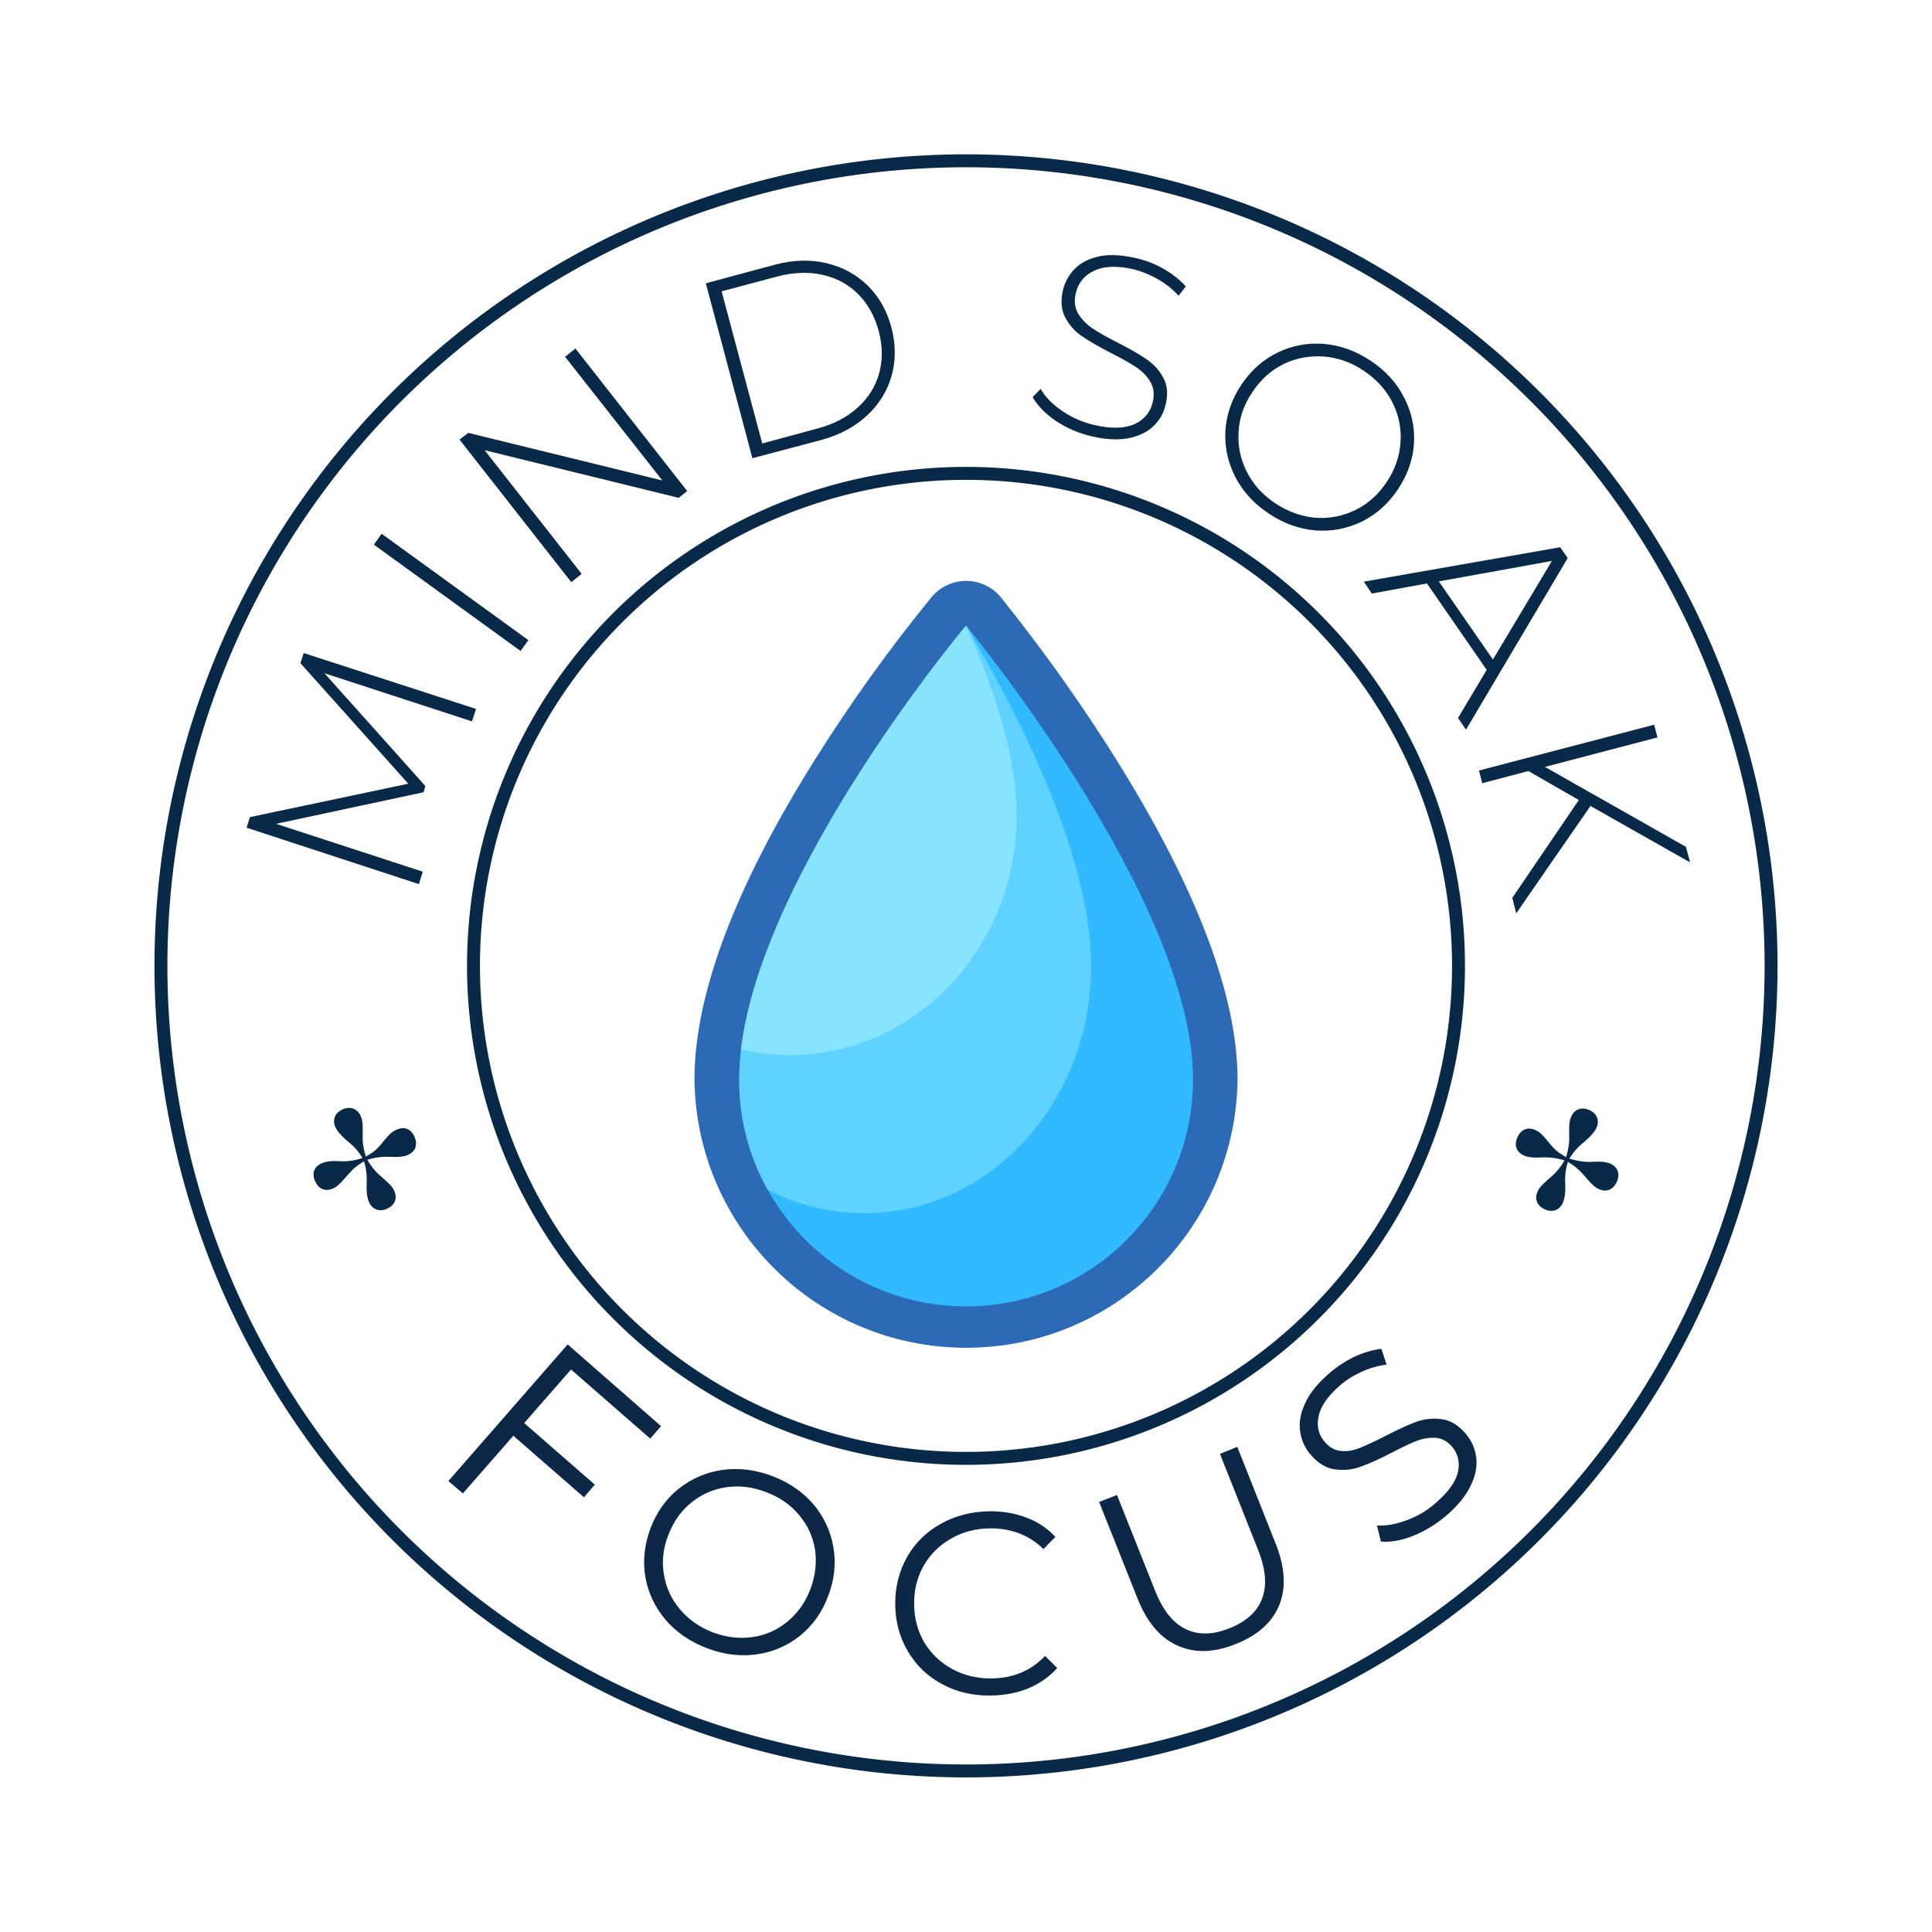 <svg viewBox="0 0 7.467 7.467" xmlns:xlink="http://www.w3.org/1999/xlink" version="1.1" xmlns="http://www.w3.org/2000/svg"><g transform="matrix(1,0,0,1,2.684,2.245)"><g><path fill-rule="nonzero" fill="#082948" d="M -0.86 0.543 L -1.43 0.357 L -1.04 0.793 L -1.047 0.817 L -1.617 0.939 L -1.05 1.124 L -1.065 1.172 L -1.731 0.954 L -1.718 0.913 L -1.106 0.784 L -1.523 0.318 L -1.51 0.279 L -0.844 0.495 L -0.86 0.543 M -1.239 -0.14 L -1.209 -0.182 L -0.642 0.229 L -0.672 0.271 L -1.239 -0.14 M -0.46 -0.898 L -0.028 -0.347 L -0.061 -0.321 L -0.811 -0.505 L -0.436 -0.027 L -0.476 0.005 L -0.908 -0.546 L -0.874 -0.572 L -0.124 -0.388 L -0.5 -0.866 L -0.46 -0.898 M 0.044 -1.15 L 0.311 -1.222 Q 0.416 -1.25 0.51 -1.228 Q 0.603 -1.206 0.669 -1.142 Q 0.735 -1.077 0.761 -0.98 Q 0.787 -0.882 0.762 -0.793 Q 0.737 -0.704 0.667 -0.639 Q 0.597 -0.574 0.492 -0.545 L 0.224 -0.474 L 0.044 -1.15 M 0.476 -0.589 Q 0.57 -0.614 0.631 -0.67 Q 0.693 -0.726 0.714 -0.803 Q 0.735 -0.88 0.712 -0.966 Q 0.689 -1.052 0.632 -1.109 Q 0.576 -1.165 0.494 -1.183 Q 0.413 -1.201 0.319 -1.176 L 0.105 -1.119 L 0.262 -0.531 L 0.476 -0.589 M 1.397 -0.618 Q 1.336 -0.66 1.307 -0.71 L 1.338 -0.742 Q 1.365 -0.695 1.421 -0.657 Q 1.476 -0.619 1.543 -0.603 Q 1.64 -0.58 1.699 -0.605 Q 1.757 -0.631 1.771 -0.69 Q 1.782 -0.736 1.762 -0.769 Q 1.742 -0.803 1.707 -0.826 Q 1.671 -0.85 1.609 -0.881 Q 1.538 -0.918 1.497 -0.946 Q 1.456 -0.974 1.433 -1.018 Q 1.41 -1.062 1.424 -1.123 Q 1.436 -1.173 1.472 -1.208 Q 1.508 -1.243 1.568 -1.255 Q 1.627 -1.266 1.708 -1.247 Q 1.765 -1.234 1.815 -1.205 Q 1.866 -1.175 1.899 -1.138 L 1.871 -1.102 Q 1.837 -1.14 1.791 -1.166 Q 1.745 -1.192 1.698 -1.204 Q 1.603 -1.226 1.546 -1.199 Q 1.488 -1.173 1.474 -1.112 Q 1.463 -1.067 1.483 -1.033 Q 1.503 -1 1.538 -0.976 Q 1.574 -0.952 1.637 -0.92 Q 1.708 -0.884 1.748 -0.856 Q 1.789 -0.828 1.812 -0.785 Q 1.836 -0.742 1.821 -0.681 Q 1.81 -0.632 1.773 -0.597 Q 1.737 -0.563 1.676 -0.551 Q 1.614 -0.54 1.534 -0.559 Q 1.459 -0.577 1.397 -0.618 M 2.09 -0.402 Q 2.047 -0.487 2.052 -0.58 Q 2.058 -0.674 2.113 -0.757 Q 2.169 -0.841 2.253 -0.882 Q 2.337 -0.923 2.432 -0.916 Q 2.527 -0.908 2.613 -0.851 Q 2.699 -0.794 2.742 -0.71 Q 2.786 -0.626 2.781 -0.532 Q 2.775 -0.438 2.719 -0.354 Q 2.663 -0.27 2.579 -0.229 Q 2.494 -0.188 2.4 -0.195 Q 2.305 -0.203 2.22 -0.26 Q 2.134 -0.317 2.09 -0.402 M 2.4 -0.244 Q 2.481 -0.238 2.555 -0.274 Q 2.628 -0.31 2.676 -0.383 Q 2.724 -0.455 2.729 -0.537 Q 2.734 -0.618 2.697 -0.691 Q 2.66 -0.763 2.587 -0.812 Q 2.514 -0.861 2.432 -0.867 Q 2.35 -0.873 2.277 -0.838 Q 2.204 -0.802 2.156 -0.729 Q 2.107 -0.657 2.103 -0.575 Q 2.098 -0.494 2.135 -0.421 Q 2.172 -0.348 2.246 -0.299 Q 2.319 -0.251 2.4 -0.244 M 3.062 0.344 L 2.831 0.01 L 2.618 0.049 L 2.587 0.003 L 3.346 -0.13 L 3.375 -0.088 L 2.982 0.575 L 2.951 0.53 L 3.062 0.344 M 3.086 0.304 L 3.314 -0.077 L 2.877 0.002 L 3.086 0.304 M 3.418 0.847 L 3.223 0.735 L 3.045 0.782 L 3.032 0.733 L 3.709 0.556 L 3.722 0.605 L 3.287 0.719 L 3.832 1.028 L 3.848 1.088 L 3.463 0.87 L 3.176 1.285 L 3.161 1.225 L 3.418 0.847"></path></g><g><path fill-rule="nonzero" fill="#0d2846" d="M -0.477 3.048 L -0.658 3.255 L -0.385 3.493 L -0.427 3.542 L -0.7 3.304 L -0.895 3.527 L -0.951 3.479 L -0.49 2.951 L -0.129 3.267 L -0.171 3.315 L -0.477 3.048 M -0.112 4.015 Q -0.174 3.941 -0.19 3.849 Q -0.205 3.756 -0.17 3.662 Q -0.134 3.567 -0.061 3.509 Q 0.013 3.45 0.108 3.436 Q 0.204 3.423 0.301 3.46 Q 0.398 3.497 0.46 3.569 Q 0.521 3.642 0.537 3.735 Q 0.553 3.829 0.517 3.923 Q 0.482 4.017 0.408 4.077 Q 0.334 4.136 0.24 4.149 Q 0.145 4.162 0.048 4.125 Q -0.049 4.088 -0.112 4.015 M 0.225 4.082 Q 0.301 4.071 0.36 4.022 Q 0.419 3.973 0.448 3.897 Q 0.477 3.82 0.466 3.744 Q 0.454 3.669 0.404 3.61 Q 0.355 3.551 0.277 3.522 Q 0.2 3.492 0.123 3.503 Q 0.047 3.514 -0.013 3.563 Q -0.072 3.611 -0.101 3.688 Q -0.131 3.764 -0.118 3.84 Q -0.106 3.916 -0.056 3.975 Q -0.006 4.034 0.071 4.064 Q 0.149 4.093 0.225 4.082 M 0.959 4.265 Q 0.874 4.22 0.826 4.139 Q 0.777 4.058 0.776 3.957 Q 0.775 3.856 0.821 3.774 Q 0.867 3.692 0.951 3.645 Q 1.034 3.598 1.138 3.596 Q 1.216 3.595 1.282 3.62 Q 1.349 3.645 1.395 3.695 L 1.349 3.742 Q 1.266 3.661 1.141 3.662 Q 1.058 3.663 0.991 3.702 Q 0.923 3.741 0.885 3.808 Q 0.848 3.874 0.849 3.956 Q 0.85 4.038 0.889 4.104 Q 0.929 4.169 0.997 4.206 Q 1.066 4.243 1.149 4.242 Q 1.275 4.24 1.355 4.155 L 1.402 4.202 Q 1.357 4.252 1.291 4.28 Q 1.225 4.307 1.147 4.308 Q 1.043 4.31 0.959 4.265 M 1.867 4.115 Q 1.767 4.071 1.712 3.932 L 1.564 3.56 L 1.633 3.533 L 1.78 3.902 Q 1.825 4.016 1.898 4.051 Q 1.971 4.087 2.068 4.048 Q 2.166 4.009 2.194 3.933 Q 2.223 3.857 2.178 3.744 L 2.031 3.374 L 2.098 3.347 L 2.246 3.72 Q 2.301 3.858 2.26 3.959 Q 2.219 4.059 2.092 4.109 Q 1.966 4.16 1.867 4.115 M 2.78 3.69 Q 2.71 3.718 2.653 3.713 L 2.638 3.651 Q 2.691 3.654 2.754 3.63 Q 2.817 3.607 2.867 3.562 Q 2.938 3.5 2.951 3.444 Q 2.963 3.387 2.927 3.345 Q 2.899 3.314 2.864 3.312 Q 2.828 3.31 2.791 3.324 Q 2.755 3.338 2.694 3.37 Q 2.622 3.407 2.574 3.424 Q 2.527 3.441 2.476 3.434 Q 2.426 3.428 2.383 3.379 Q 2.348 3.339 2.341 3.288 Q 2.333 3.237 2.36 3.179 Q 2.386 3.121 2.451 3.065 Q 2.496 3.025 2.55 2.999 Q 2.604 2.974 2.655 2.968 L 2.675 3.029 Q 2.623 3.036 2.576 3.058 Q 2.528 3.08 2.492 3.112 Q 2.423 3.173 2.412 3.23 Q 2.4 3.287 2.437 3.329 Q 2.465 3.361 2.501 3.363 Q 2.537 3.366 2.574 3.35 Q 2.612 3.335 2.672 3.304 Q 2.742 3.268 2.79 3.25 Q 2.838 3.233 2.888 3.24 Q 2.937 3.246 2.979 3.294 Q 3.014 3.334 3.021 3.385 Q 3.029 3.437 3.001 3.495 Q 2.974 3.553 2.909 3.61 Q 2.85 3.661 2.78 3.69"></path></g><g clip-path="url(#SvgjsClipPath1035)"><g clip-path="url(#SvgjsClipPath10344920532d-3224-453f-abaa-cef29b1893c9)"><path fill-rule="nonzero" transform="matrix(1,0,0,1,0,0)" fill="#2c6ab5" d="M 1.635 0.698 C 1.497 0.477 1.346 0.265 1.183 0.062 C 1.15 0.023 1.101 0 1.05 -0 L 1.05 -0 C 0.999 -0 0.95 0.023 0.917 0.062 C 0.754 0.262 0.602 0.473 0.465 0.692 C 0.156 1.184 0 1.6 0 1.927 C 0.007 2.502 0.475 2.964 1.05 2.964 C 1.624 2.964 2.092 2.502 2.099 1.927 C 2.099 1.606 1.943 1.193 1.635 0.698 Z"></path></g><g clip-path="url(#SvgjsClipPath10344920532d-3224-453f-abaa-cef29b1893c9)"><path fill-rule="nonzero" transform="matrix(1,0,0,1,0,0)" fill="#31baff" d="M 1.927 1.927 C 1.927 2.412 1.534 2.804 1.05 2.804 C 0.565 2.804 0.173 2.412 0.173 1.927 C 0.173 1.218 1.05 0.173 1.05 0.173 C 1.05 0.173 1.927 1.232 1.927 1.927 Z"></path></g><g clip-path="url(#SvgjsClipPath10344920532d-3224-453f-abaa-cef29b1893c9)"><path fill-rule="nonzero" transform="matrix(1,0,0,1,0,0)" fill="#5fd2ff" d="M 0.173 1.927 C 0.172 2.076 0.21 2.223 0.283 2.353 C 0.398 2.413 0.526 2.444 0.656 2.444 C 1.141 2.444 1.533 2.016 1.533 1.489 C 1.533 1.085 1.283 0.567 1.05 0.173 C 1.046 0.176 0.173 1.219 0.173 1.927 Z"></path></g><g clip-path="url(#SvgjsClipPath10344920532d-3224-453f-abaa-cef29b1893c9)"><path fill-rule="nonzero" transform="matrix(1,0,0,1,0,0)" fill="#88e3ff" d="M 0.18 1.811 C 0.241 1.826 0.304 1.833 0.368 1.833 C 0.852 1.833 1.245 1.419 1.245 0.908 C 1.245 0.684 1.163 0.425 1.05 0.173 C 1.045 0.178 0.263 1.112 0.18 1.811 Z"></path></g></g><g><path fill-rule="nonzero" fill="#082948" d="M -0.879 1.488 A 1.928 1.928 0 0 1 2.978 1.488 A 1.928 1.928 0 0 1 -0.879 1.488 Z M -0.829 1.488 A 1.878 1.878 0 0 0 2.928 1.488 A 1.878 1.878 0 0 0 -0.829 1.488 Z"></path></g><g><path fill-rule="nonzero" fill="#082948" d="M -2.087 1.488 A 3.136 3.136 0 0 1 4.186 1.488 A 3.136 3.136 0 0 1 -2.087 1.488 Z M -2.037 1.488 A 3.086 3.086 0 0 0 4.136 1.488 A 3.086 3.086 0 0 0 -2.037 1.488 Z"></path></g><g transform="matrix(-0.409,-0.912,0.912,-0.409,-3.87,1.982)"><g clip-path="url(#SvgjsClipPath1036)"><path fill-rule="nonzero" transform="matrix(1,0,0,1,0,0)" fill="#082948" d="M -1.293 2.477 C -1.258 2.477 -1.24 2.456 -1.24 2.425 C -1.24 2.409 -1.243 2.395 -1.258 2.365 C -1.279 2.325 -1.283 2.311 -1.286 2.274 C -1.26 2.277 -1.237 2.283 -1.218 2.291 C -1.169 2.314 -1.155 2.32 -1.134 2.32 C -1.106 2.32 -1.083 2.301 -1.083 2.266 C -1.083 2.233 -1.105 2.213 -1.134 2.213 C -1.15 2.213 -1.17 2.219 -1.195 2.23 L -1.218 2.241 C -1.239 2.251 -1.262 2.257 -1.286 2.26 C -1.283 2.227 -1.274 2.198 -1.26 2.172 C -1.247 2.147 -1.24 2.125 -1.24 2.107 C -1.24 2.079 -1.256 2.056 -1.293 2.056 C -1.33 2.056 -1.347 2.079 -1.347 2.107 C -1.347 2.125 -1.343 2.137 -1.318 2.191 C -1.309 2.21 -1.303 2.233 -1.3 2.26 C -1.327 2.257 -1.354 2.249 -1.383 2.234 C -1.411 2.22 -1.435 2.213 -1.453 2.213 C -1.481 2.213 -1.504 2.232 -1.504 2.266 C -1.504 2.301 -1.482 2.32 -1.453 2.32 C -1.433 2.32 -1.421 2.315 -1.369 2.291 C -1.35 2.283 -1.327 2.277 -1.3 2.274 C -1.304 2.307 -1.313 2.335 -1.327 2.362 C -1.34 2.387 -1.347 2.408 -1.347 2.425 C -1.347 2.455 -1.329 2.477 -1.293 2.477 Z"></path></g></g><g transform="matrix(0.409,-0.912,-0.912,-0.409,4.052,6.258)"><g clip-path="url(#SvgjsClipPath1037)"><path fill-rule="nonzero" transform="matrix(1,0,0,1,0,0)" fill="#082948" d="M 3.393 2.477 C 3.428 2.477 3.447 2.456 3.447 2.425 C 3.447 2.409 3.443 2.395 3.428 2.365 C 3.407 2.325 3.404 2.311 3.4 2.274 C 3.426 2.277 3.449 2.283 3.468 2.291 C 3.517 2.314 3.531 2.32 3.552 2.32 C 3.58 2.32 3.603 2.301 3.603 2.266 C 3.603 2.233 3.581 2.213 3.552 2.213 C 3.536 2.213 3.516 2.219 3.491 2.23 L 3.468 2.241 C 3.447 2.251 3.424 2.257 3.4 2.26 C 3.404 2.227 3.412 2.198 3.426 2.172 C 3.439 2.147 3.447 2.125 3.447 2.107 C 3.447 2.079 3.43 2.056 3.393 2.056 C 3.356 2.056 3.339 2.079 3.339 2.107 C 3.339 2.125 3.343 2.137 3.368 2.191 C 3.377 2.21 3.383 2.233 3.386 2.26 C 3.359 2.257 3.332 2.249 3.303 2.234 C 3.275 2.22 3.251 2.213 3.233 2.213 C 3.205 2.213 3.182 2.232 3.182 2.266 C 3.182 2.301 3.204 2.32 3.233 2.32 C 3.253 2.32 3.265 2.315 3.317 2.291 C 3.336 2.283 3.359 2.277 3.386 2.274 C 3.382 2.307 3.373 2.335 3.359 2.362 C 3.346 2.387 3.339 2.408 3.339 2.425 C 3.339 2.455 3.357 2.477 3.393 2.477 Z"></path></g></g></g><defs><clipPath id="SvgjsClipPath1035"><path d="M 0 0 h 2.099 v 2.977 h -2.099 Z"></path></clipPath><clipPath id="SvgjsClipPath10344920532d-3224-453f-abaa-cef29b1893c9"><path d="M -1.8645188806785372e-16 0 L 2.099 0 L 2.099 2.977 L -3.7290377613570743e-16 2.977 Z"></path></clipPath><clipPath id="SvgjsClipPath1036"><path d="M -1.611 1.926 h 0.635 v 0.635 h -0.635 Z"></path></clipPath><clipPath id="SvgjsClipPath1037"><path d="M 3.075 1.926 h 0.635 v 0.635 h -0.635 Z"></path></clipPath></defs></svg>